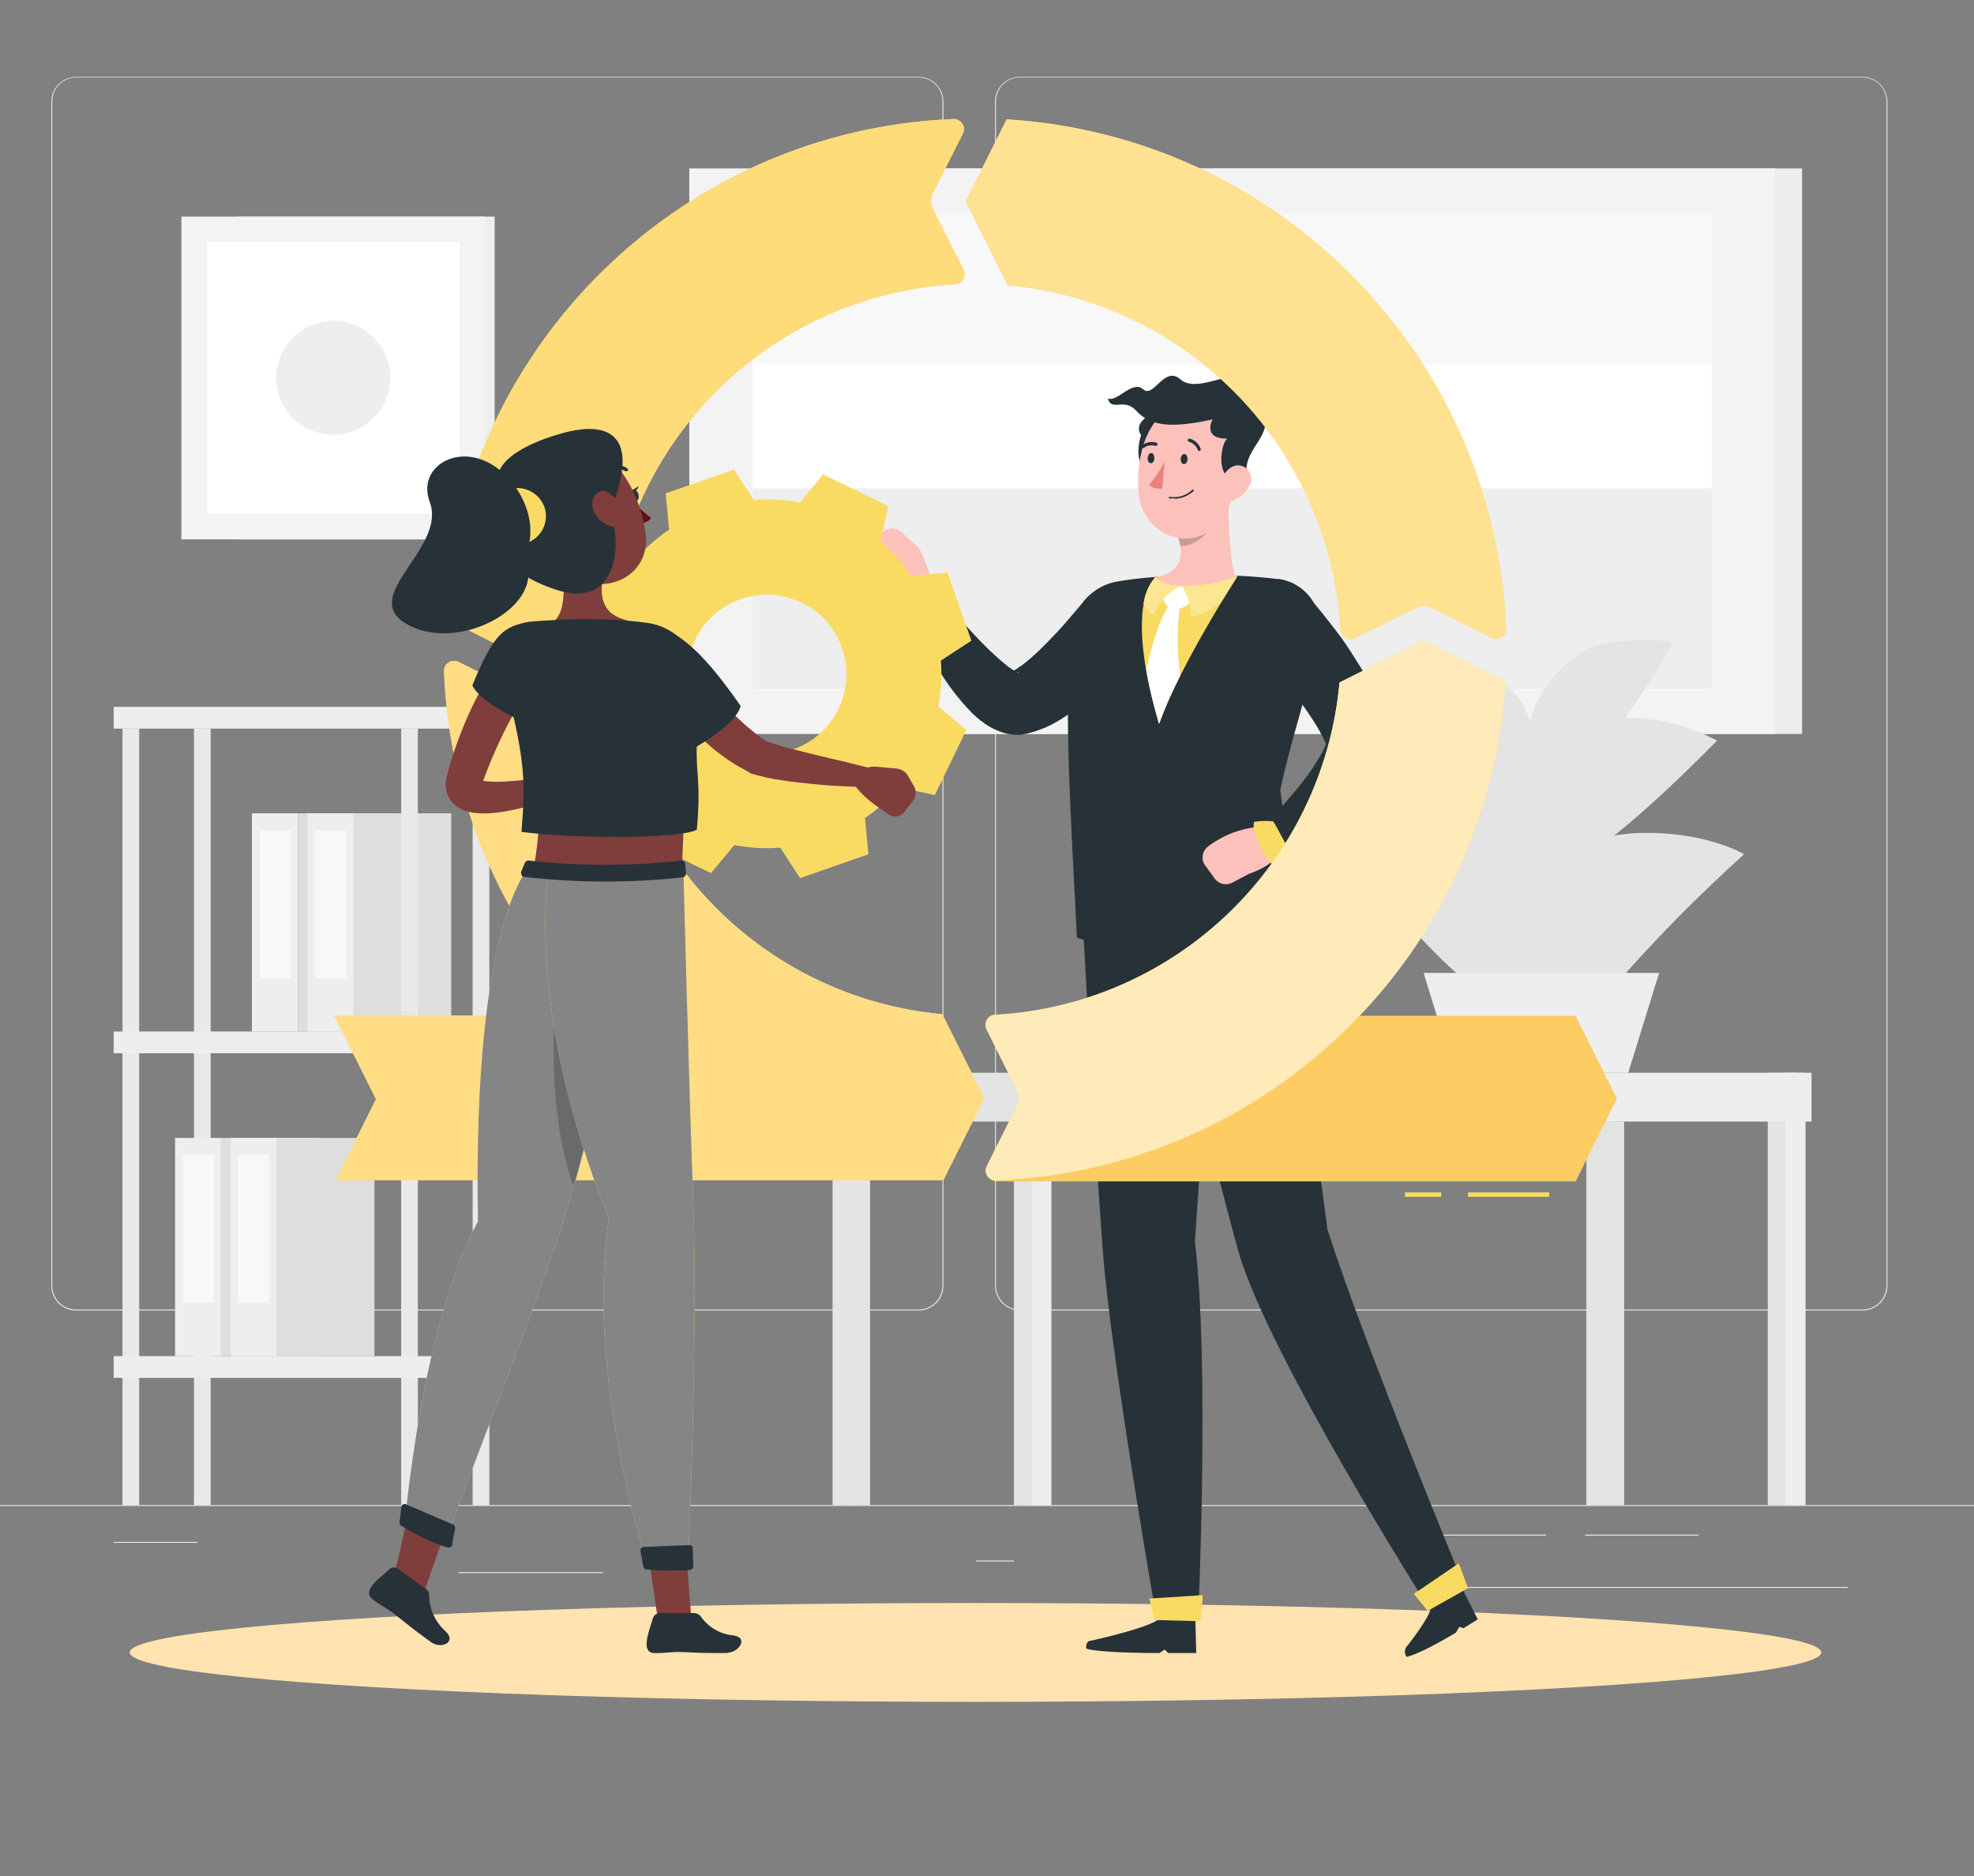 <svg xmlns="http://www.w3.org/2000/svg" viewBox="0 0 626.9 595.9"><rect x="0" y="0" width="626.9" height="595.9" fill="#808080" stroke="none"/><defs><style>      .cls-1 {        opacity: .2;      }      .cls-1, .cls-2, .cls-3 {        isolation: isolate;      }      .cls-4 {        fill: #e4e4e4;      }      .cls-5 {        fill: #fdcc63;      }      .cls-6 {        fill: #630f0f;      }      .cls-7 {        fill: #ffe192;      }      .cls-8 {        fill: #263238;      }      .cls-9 {        fill: #dedede;      }      .cls-10 {        mix-blend-mode: multiply;      }      .cls-11 {        fill: #ffdc7a;      }      .cls-12 {        fill: #ea827d;      }      .cls-13, .cls-3 {        fill: #fff;      }      .cls-14 {        fill: #e9e9e9;      }      .cls-15 {        fill: #f8f8f8;      }      .cls-16 {        fill: #858585;      }      .cls-17 {        fill: #7f3e3b;      }      .cls-18 {        fill: #f3f3f3;      }      .cls-19 {        fill: #f9db64;      }      .cls-20 {        fill: #fdc1bb;      }      .cls-21 {        fill: #ffdd85;      }      .cls-22 {        fill: #ffebb9;      }      .cls-23 {        fill: #eee;      }      .cls-24 {        fill: #ffe3b0;      }      .cls-3 {        opacity: .3;      }    </style></defs><g class="cls-2"><g id="Layer_1"><g><g id="freepik--background-complete--inject-565" class="cls-10"><rect class="cls-14" x="-36.6" y="478" width="692.8" height=".3"></rect><rect class="cls-14" x="145.6" y="499.3" width="45.9" height=".3"></rect><rect class="cls-14" x="310" y="495.6" width="12" height=".3"></rect><rect class="cls-14" x="36.1" y="489.7" width="26.6" height=".3"></rect><rect class="cls-14" x="503.4" y="487.4" width="36.1" height=".3"></rect><rect class="cls-14" x="458.5" y="487.4" width="32.5" height=".3"></rect><rect class="cls-14" x="457" y="504" width="129.8" height=".3"></rect><path class="cls-14" d="M291.8,416.2H24.2c-4.4,0-7.9-3.5-7.9-7.9V32.2c0-4.3,3.6-7.8,7.9-7.8h267.5c4.4,0,7.9,3.5,7.9,7.9h0v376c0,4.4-3.5,7.9-7.9,7.9ZM24.2,24.6c-4.2,0-7.6,3.4-7.6,7.6v376.1c0,4.2,3.4,7.6,7.6,7.6h267.5c4.2,0,7.6-3.4,7.6-7.6V32.2c0-4.2-3.4-7.6-7.6-7.6H24.2Z"></path><path class="cls-14" d="M591.5,416.2h-267.6c-4.4,0-7.9-3.5-7.9-7.9V32.2c0-4.3,3.6-7.8,7.9-7.8h267.6c4.3,0,7.8,3.5,7.9,7.8v376.1c0,4.4-3.5,7.9-7.9,7.9ZM323.9,24.6c-4.2,0-7.6,3.4-7.6,7.6v376.1c0,4.2,3.4,7.6,7.6,7.6h267.6c4.2,0,7.6-3.4,7.6-7.6V32.2c0-4.2-3.4-7.6-7.6-7.6h-267.6Z"></path><rect class="cls-23" x="80" y="258.3" width="14.6" height="69.3"></rect><rect class="cls-15" x="82.4" y="263.7" width="9.9" height="47"></rect><rect class="cls-9" x="94.6" y="258.3" width="31.1" height="69.3"></rect><rect class="cls-23" x="97.6" y="258.3" width="14.6" height="69.3"></rect><rect class="cls-15" x="100" y="263.7" width="9.9" height="47"></rect><rect class="cls-9" x="112.2" y="258.3" width="31.1" height="69.3"></rect><rect class="cls-14" x="127.4" y="231.4" width="5.3" height="246.6"></rect><rect class="cls-14" x="38.9" y="231.4" width="5.3" height="246.6"></rect><rect class="cls-14" x="150.1" y="231.4" width="5.3" height="246.6"></rect><rect class="cls-14" x="61.6" y="231.4" width="5.3" height="246.6"></rect><rect class="cls-23" x="55.6" y="361.4" width="14.6" height="69.3"></rect><rect class="cls-15" x="58" y="366.7" width="9.9" height="47"></rect><rect class="cls-9" x="70.2" y="361.4" width="31.1" height="69.3"></rect><rect class="cls-23" x="73.3" y="361.4" width="14.6" height="69.3"></rect><rect class="cls-15" x="75.6" y="366.7" width="9.9" height="47"></rect><rect class="cls-9" x="87.8" y="361.4" width="31.1" height="69.3"></rect><rect class="cls-23" x="36.1" y="224.5" width="119.3" height="6.9"></rect><rect class="cls-23" x="36.1" y="327.6" width="119.3" height="6.9"></rect><rect class="cls-23" x="36.1" y="430.7" width="119.3" height="6.9"></rect><rect class="cls-23" x="75.6" y="68.8" width="81.5" height="102.5"></rect><rect class="cls-18" x="57.6" y="68.8" width="96.4" height="102.5"></rect><rect class="cls-13" x="65.7" y="76.9" width="80.3" height="86.3"></rect><circle class="cls-23" cx="105.8" cy="120" r="18.1"></circle><rect class="cls-23" x="263.6" y="53.5" width="308.7" height="179.6"></rect><rect class="cls-18" x="218.9" y="53.5" width="344.8" height="179.6"></rect><rect class="cls-13" x="239" y="67.7" width="304.7" height="151.3"></rect><rect class="cls-15" x="239" y="67.7" width="304.7" height="48.2"></rect><rect class="cls-23" x="239" y="155.1" width="304.7" height="63.8"></rect><rect class="cls-4" x="561.4" y="340.7" width="9.1" height="137.3"></rect><rect class="cls-23" x="567.1" y="340.7" width="6.3" height="137.3"></rect><rect class="cls-23" x="335.1" y="340.7" width="240.2" height="15.5"></rect><rect class="cls-4" x="322" y="356.2" width="9.1" height="121.8"></rect><rect class="cls-23" x="327.6" y="356.2" width="6.3" height="121.8"></rect><rect class="cls-4" x="264.4" y="356.2" width="9.1" height="121.8"></rect><rect class="cls-4" x="270" y="356.2" width="6.3" height="121.8"></rect><rect class="cls-4" x="503.8" y="356.2" width="9.1" height="121.8"></rect><rect class="cls-4" x="509.5" y="356.2" width="6.3" height="121.8"></rect><rect class="cls-4" x="264.4" y="340.7" width="70.8" height="15.5"></rect><path class="cls-4" d="M516,309.3c-7.7,8.7-35.5,17.7-43.7-9.5-6-19.8,27.4-34.4,47.4-35.2,21.5-.9,34.2,6.7,34.2,6.7-13.3,12-26,24.7-37.9,38.1Z"></path><path class="cls-4" d="M472.3,315.1c10.9,1.2,29.4-7.2,22.1-30.1-7.3-22.9-22.3-25-32.3-26.9-12.7-2.4-37.9,7.9-37.9,7.9,0,0,37.2,47.9,48.1,49.1Z"></path><path class="cls-4" d="M500.8,273.2c-13.7,6.2-25.2,8.3-18.7-11.1,6.5-19.4,14.4-28.8,27.3-32.7,16.4-5,35.9,5.8,35.9,5.8,0,0-30.8,31.8-44.5,38Z"></path><path class="cls-4" d="M482.2,271.9c10.5,3.1,18.7,2.5,10.9-16.3-7.8-18.7-13-21.1-22-24.6-16.6-6.6-30.5,5.3-30.5,5.3,0,0,31.1,32.5,41.6,35.6Z"></path><path class="cls-4" d="M505,241c-11.4,10-21.9,16.3-21.4.8.5-15.5,8.5-29.4,20.8-35.7,8.4-4.3,27.1-2.4,27.1-2.4,0,0-15.1,27.3-26.5,37.2Z"></path><path class="cls-4" d="M475.6,238.4c7.5,5.9,13.9,9.1,11.6-3.5-2.3-12.6-6.5-16-13.6-20.4-5.7-3.4-12.5-4.4-19-2.9,0,0,13.6,20.9,21.1,26.9Z"></path><polygon class="cls-23" points="526.9 309 452.1 309 461.9 340.7 517.1 340.7 526.9 309"></polygon></g><g id="freepik--Shadow--inject-565"><ellipse id="freepik--path--inject-565" class="cls-24" cx="309.8" cy="524.8" rx="268.6" ry="15.7"></ellipse></g><g id="freepik--character-2--inject-565"><path class="cls-8" d="M361.9,204.6l-1.7,2.3c-.6.7-1.1,1.4-1.7,2.1-1.1,1.4-2.3,2.8-3.5,4-2.4,2.7-5,5.2-7.7,7.6-1.4,1.2-2.8,2.4-4.3,3.6-1.5,1.2-3.1,2.3-4.8,3.4-3.8,2.6-8,4.5-12.5,5.5h-.5c-.5.2-.9.3-1.4.3-2.3,0-4.5-.3-6.6-1.2-1.5-.6-2.9-1.3-4.2-2.2-2-1.4-3.9-3-5.5-4.8-2.8-3-5.4-6.3-7.7-9.8-2.2-3.3-4.2-6.7-5.9-10.1-1.8-3.4-3.4-6.9-4.9-10.5-1.2-2.8.2-6.1,3-7.2,2.2-.9,4.8-.3,6.3,1.5h.1c0,.1,7.1,8.2,7.1,8.2,2.4,2.7,4.8,5.3,7.2,7.7,2.3,2.3,4.7,4.5,7.2,6.5,1,.8,2,1.4,3.1,2,.2.1.5.2.7.2,0,0-.3-.3-1.2-.3l-1.9.3c1.9-.9,3.6-2.1,5.2-3.4,2.2-1.8,4.3-3.7,6.2-5.7,2.1-2.1,4.2-4.3,6.2-6.6l3-3.5,2.9-3.4.3-.4c4-4.6,11-5.1,15.6-1,4.3,3.8,5,10.2,1.6,14.9h-.1Z"></path><path class="cls-20" d="M291,191.4c-5.3.8-10.4-7.8-10.4-7.8l-4-4.8c-1.3-1.6-1.3-3.9,0-5.5l3.5-4c1.6-1.8,4.3-2,6.1-.4,0,0,0,0,0,0l4.6,4.2c.8.7,1.5,1.6,1.9,2.6l1.8,4.2c1.5,3.5.9,7.6-1.6,10.5l-.3.4c-.4.4-.9.7-1.5.7Z"></path><path class="cls-8" d="M421.5,389.9c-6.8-50.2-9.4-80-13.9-104.9l-42.7-.6s19.2,80,28.3,112.7c9.1,32.7,60.7,113.8,60.7,113.8l11.3-6.7s-31.6-76.2-43.8-114.2Z"></path><path class="cls-8" d="M446.3,523.5s8.5-10.4,8.4-14l9.4-5.5,5.2,10.3-4.5,2.8-1.4-.4-1,1.8c-4.7,2.8-12.2,7-15.7,7.7-.6-.8-.7-1.8-.3-2.6Z"></path><path class="cls-8" d="M405.8,183.9c-15.1-1.9-36.7-1.7-51.1.8-7.4,1.3-13.1,7.3-14.2,14.7-3,21.8-.4,60,1.5,98.4,33,11.3,67.9-.2,67.9-.2,1.2-7.8-1.5-33.2-3.3-46.7,2.8-14,8.5-30,12.3-48.6,1.8-8.2-3.4-16.4-11.6-18.2-.5-.1-1-.2-1.5-.3Z"></path><path class="cls-19" d="M366.9,183.3c-2,2.4-3.3,5.3-3.7,8.4-1.6,8.9.2,22.5,4.9,38.2,4.5-12.6,14.1-29.3,20-39,2.8-4.6,4.8-7.6,4.9-7.9h0c-8.6-2-17.6-1.9-26.2.3Z"></path><path class="cls-20" d="M390.8,155.1l-17.2,14.1c2.2,5.9,2.9,12.1-6.8,14.4-2.4,3.2,1.9,6.9,5.9,8.6,6.5-.8,15.6-3,19.6-8.3-1.2-4.4-3.1-20-1.5-28.8Z"></path><path class="cls-13" d="M368.6,188.6c.7,2.1,1.9,3.9,3.6,5.4,2.6,0,6.5-3,6.5-3,0,0-1.5-4.2-3.6-5-5.3,1.3-6.5,2.6-6.5,2.6Z"></path><path class="cls-13" d="M374.6,192.2c-.8-.6-1.9-.9-2.9-.7-3.4,4.9-5.6,12.5-7.7,21.2,1,5.8,2.4,11.5,4.1,17.2,1.9-5.2,4.1-10.3,6.7-15.2-1-7.4-1-15-.1-22.4Z"></path><path class="cls-1" d="M383.7,161l-10,8.2c.5,1.4.9,2.8,1.2,4.2,3.9.3,9.3-3.6,9.5-7.2,0-1.8-.2-3.6-.7-5.3Z"></path><path class="cls-8" d="M365.1,131.8c-5.5,3.2-2.7,6.4-2.7,6.4,0,0-2.4,6.4.8,10.8,14.7-17.7,1.9-17.2,1.9-17.2Z"></path><path class="cls-20" d="M393.3,145.5c-1.6,10.8-1.9,17.2-7.9,22.2-9,7.6-21.9,1.4-23.6-9.7-1.5-9.9,1.3-25.9,12.3-29.2,7.9-2.4,16.3,2.1,18.7,10.1.6,2.1.8,4.4.5,6.6Z"></path><path class="cls-8" d="M393,152.2c-6.9.7-5.6-10.7-3.3-12.9-6.8.1-5.5-4.4-4.6-6.1-11.3,2.4-19.2,2.9-24.3-2.8-3.8-4.2-7.8.5-9-3.9,2.8,1.5,7.8-5.9,11.2-2.9,3.4,3.1,6.7-7.7,11.9-3.1,6.9,6.2,25.1-10.6,23.4,7.9,9.5,8-3.3,13.1-2.4,21.5-2.6,3.9-2.8,2.1-2.8,2.1Z"></path><path class="cls-8" d="M394.7,130.9c-.3,0-.6-.3-.7-.6,0-.4.2-.7.6-.8,2.2-.6,4.2-2,5.5-3.9.8-1.1,1.1-2.6.7-3.9,0-.4.1-.8.5-.9.4-.1.7.1.8.5,0,0,0,0,0,0,.5,1.7.2,3.6-.8,5.1-1.6,2.2-3.9,3.8-6.5,4.5h0Z"></path><path class="cls-20" d="M396.9,153.9c-1,2.3-2.9,4.1-5.2,5-3.1,1.2-5-1.6-4.4-4.6.6-2.8,2.8-6.7,6.1-6.5,2.4.2,4.1,2.2,4,4.6,0,.6-.2,1.2-.5,1.7Z"></path><path class="cls-8" d="M377.1,145.9c0,.9-.6,1.6-1.2,1.5s-1-.8-.9-1.7c0-.9.6-1.6,1.2-1.5.6,0,1,.8.9,1.7Z"></path><path class="cls-8" d="M366.6,145.6c0,.9-.6,1.6-1.2,1.5-.6,0-1-.8-.9-1.7s.6-1.6,1.2-1.5c.6,0,.9.8.9,1.7Z"></path><path class="cls-12" d="M369.7,146.8c-1.3,2.6-2.9,5-4.8,7.2,1.1,1,2.7,1.4,4.2,1.2l.7-8.4Z"></path><path class="cls-8" d="M380.7,143.2c0,0,.2,0,.3,0,.3-.1.4-.4.3-.7-.6-1.6-1.9-2.8-3.5-3.2-.3,0-.5.1-.6.4,0,0,0,0,0,0,0,.3.1.6.4.6h0c1.3.4,2.3,1.3,2.8,2.6,0,.2.2.3.4.3Z"></path><path class="cls-8" d="M362.7,142.3c.2,0,.3,0,.5,0,1-.8,2.4-1.1,3.7-.7.3,0,.6,0,.7-.3,0,0,0,0,0,0,0-.3,0-.6-.3-.7-1.6-.5-3.3-.2-4.7.9-.2.2-.3.5-.1.7,0,0,.2.1.2.2Z"></path><path class="cls-19" d="M393,182.9h0c-.2.3-2.1,3.3-4.9,7.9-2.8,2.6-6.3,4.4-10,5.3.6-1.9-1.1-8.1-2.9-10,6.1,0,12.2-1,17.9-3.1Z"></path><path class="cls-3" d="M393,182.9h0c-.2.3-2.1,3.3-4.9,7.9-2.8,2.6-6.3,4.4-10,5.3.6-1.9-1.1-8.1-2.9-10,6.1,0,12.2-1,17.9-3.1Z"></path><path class="cls-19" d="M375.1,186.1c-4,1.8-7.1,5.1-8.6,9.2-1.6-.7-2.7-2-3.3-3.6.4-3.1,1.6-6,3.7-8.4,1,1.3,3.7,2.5,8.2,2.8Z"></path><path class="cls-3" d="M375.1,186.1c-4,1.8-7.1,5.1-8.6,9.2-1.6-.7-2.7-2-3.3-3.6.4-3.1,1.6-6,3.7-8.4,1,1.3,3.7,2.5,8.2,2.8Z"></path><path class="cls-8" d="M416.3,190.4c2.8,3.2,5.1,6.2,7.6,9.4s4.7,6.5,6.8,9.9c2.3,3.5,4.3,7.1,6.2,10.9,1,2,1.9,4.1,2.7,6.2.9,2.5,1.6,5,2.1,7.7v.7c.3,1.4.2,2.8-.3,4.2-1.6,4.2-3.8,8.1-6.7,11.5-1.2,1.6-2.6,3.1-4,4.5-1.4,1.4-2.8,2.8-4.2,3.9-2.8,2.4-5.8,4.7-9,6.7-3.1,2.1-6.3,3.9-9.7,5.5-2.7,1.5-6,.6-7.6-2.1-1.3-2.2-.8-5,1-6.8l.2-.3c2.1-2.3,4.5-4.8,6.7-7.3,2.1-2.5,4.3-4.9,6.2-7.5,1.9-2.4,3.5-4.9,5-7.5,1.3-2.1,2.2-4.4,2.8-6.8l-.3,4.8c-.4-1.1-.9-2.2-1.4-3.3-.7-1.3-1.4-2.8-2.3-4.2s-1.8-2.9-2.8-4.3-2-2.9-3-4.4c-2.1-2.9-4.3-5.8-6.5-8.7l-6.7-8.6v-.2c-3.9-4.8-3.1-11.8,1.7-15.6,4.7-3.7,11.4-3.1,15.3,1.5h0Z"></path><path class="cls-20" d="M406.8,269.2c0-.6-.1-1.2-.5-1.7l-3-4.2c-.6-.8-1.6-1.2-2.6-1l-4.3.8c-4.2.8-8.1,2.5-11.6,4.9l-1.1.8c-1.9,1.4-2.4,4.1-1,6,0,0,0,0,0,0l3.1,4.3c1.3,1.7,3.6,2.2,5.4,1.3l5.5-2.9s9.6-3,10-8.4Z"></path><path class="cls-19" d="M404.4,260.9c-2-.3-4.1-.2-6.1.1-1.2,3.2,4,12.7,6.7,14.4,1.7-.4,5.6-3.8,5.6-3.8-2.3-3.1-4.7-8.4-6.3-10.8Z"></path><path class="cls-19" d="M298.4,189.2c0-2-.2-4.1-.8-6-3.3-.9-12.2,5.4-13.6,8.2.6,1.7,4.4,5.2,4.4,5.2,2.8-2.6,7.8-5.6,10-7.4Z"></path><polygon class="cls-19" points="453.4 511.6 466.2 504.4 463.3 496.5 449 506.2 453.4 511.6"></polygon><path class="cls-8" d="M379.5,394.4c3-50.6,8.9-84.5,6.5-109.5l-42.6-.6s4.3,80.4,6.9,113.8c2.6,33.4,17,116.1,17,116.1h13.2s3.7-80.6-1-119.7Z"></path><path class="cls-8" d="M345.9,521.2s21.4-4.6,22.8-7.7h10.9l.3,11.5h-8.9l-1.1-1.1-1.7,1.1c-5.4,0-19.7-.2-23.2-1.4-.2-.9,0-1.8.8-2.4Z"></path><polygon class="cls-19" points="366.6 514.5 381.3 514.9 382 506.6 365 507.7 366.6 514.5"></polygon><path class="cls-8" d="M373.1,158.3c-.6,0-1.1,0-1.7,0-.2,0-.3-.2-.2-.3,0,0,0,0,0,0,0-.2.2-.3.3-.2,2.6.4,5.2-.4,7.1-2.2,0-.1.3-.2.4-.1.1,0,.2.3.1.4,0,0,0,0,0,0-1.6,1.5-3.7,2.4-5.9,2.5Z"></path></g><g id="freepik--Graphic--inject-565"><rect class="cls-19" x="446.2" y="378.7" width="11.5" height="1.4"></rect><rect class="cls-19" x="466.2" y="378.7" width="25.8" height="1.4"></rect><path class="cls-5" d="M500.3,322.6h-160.7l-25.9,47.9c-.8,1.5-.3,3.5,1.3,4.3.5.2,1,.4,1.5.4h183.9l13.1-26.3-13.1-26.2Z"></path><path class="cls-19" d="M320.1,90.6c57.4,5.3,102.3,51.8,105.6,109.4,0,1.8,1.6,3.1,3.3,3,.4,0,.9-.1,1.3-.3l19.5-9.7c1.5-.8,3.2-.8,4.7,0l19.2,9.6c1.6.8,3.5.2,4.3-1.4.2-.5.4-1,.3-1.6-3.6-86.6-72.1-156.4-158.6-161.7l-13,26,13.4,26.8Z"></path><path class="cls-7" d="M320.1,90.6c57.4,5.3,102.3,51.8,105.6,109.4,0,1.8,1.6,3.1,3.3,3,.4,0,.9-.1,1.3-.3l19.5-9.7c1.5-.8,3.2-.8,4.7,0l19.2,9.6c1.6.8,3.5.2,4.3-1.4.2-.5.4-1,.3-1.6-3.6-86.6-72.1-156.4-158.6-161.7l-13,26,13.4,26.8Z"></path><path class="cls-19" d="M193.9,195.9c5.3-57.4,51.8-102.3,109.4-105.6,1.8,0,3.1-1.6,3-3.4,0-.4-.1-.9-.3-1.2l-9.8-19.5c-.7-1.5-.7-3.2,0-4.7l9.6-19.1c.8-1.6.1-3.5-1.5-4.3-.5-.2-1-.4-1.6-.3-86.5,3.6-156.3,72.1-161.6,158.5l25.9,13,26.8-13.4Z"></path><path class="cls-11" d="M193.9,195.9c5.3-57.4,51.8-102.3,109.4-105.6,1.8,0,3.1-1.6,3-3.4,0-.4-.1-.9-.3-1.2l-9.8-19.5c-.7-1.5-.7-3.2,0-4.7l9.6-19.1c.8-1.6.1-3.5-1.5-4.3-.5-.2-1-.4-1.6-.3-86.5,3.6-156.3,72.1-161.6,158.5l25.9,13,26.8-13.4Z"></path><path class="cls-19" d="M299.2,322.1h0c-57.4-5.3-102.3-51.8-105.6-109.3,0-1.8-1.6-3.1-3.3-3-.4,0-.9.1-1.3.3l-19.5,9.7c-.7.4-1.5.6-2.4.6-.8,0-1.6-.2-2.3-.6l-19.2-9.6c-1.6-.8-3.5-.1-4.3,1.5-.2.5-.3,1-.3,1.5,1.6,40.9,18.1,79.7,46.3,109.3h-81.2l13.3,26.6-12.8,25.7h193l13-26-13.4-26.8Z"></path><path class="cls-21" d="M299.2,322.1h0c-57.4-5.3-102.3-51.8-105.6-109.3,0-1.8-1.6-3.1-3.3-3-.4,0-.9.1-1.3.3l-19.5,9.7c-.7.4-1.5.6-2.4.6-.8,0-1.6-.2-2.3-.6l-19.2-9.6c-1.6-.8-3.5-.1-4.3,1.5-.2.5-.3,1-.3,1.5,1.6,40.9,18.1,79.7,46.3,109.3h-81.2l13.3,26.6-12.8,25.7h193l13-26-13.4-26.8Z"></path><path class="cls-19" d="M425.4,216.8h0c-5.3,57.4-51.8,102.3-109.4,105.5-1.8,0-3.1,1.6-3,3.3,0,.4.1.9.3,1.3l9.7,19.5c.7,1.5.7,3.2,0,4.7l-9.6,19.2c-.8,1.6-.2,3.5,1.4,4.3.5.2,1,.4,1.6.3,86.6-3.6,156.4-72.1,161.7-158.5l-26-13-26.8,13.4Z"></path><path class="cls-22" d="M425.4,216.8h0c-5.3,57.4-51.8,102.3-109.4,105.5-1.8,0-3.1,1.6-3,3.3,0,.4.1.9.3,1.3l9.7,19.5c.7,1.5.7,3.2,0,4.7l-9.6,19.2c-.8,1.6-.2,3.5,1.4,4.3.5.2,1,.4,1.6.3,86.6-3.6,156.4-72.1,161.7-158.5l-26-13-26.8,13.4Z"></path></g><g id="freepik--character-1--inject-565"><path class="cls-19" d="M308.5,203.5l-7.6-21.7-11.5,1.1c-2.7-4-6-7.7-9.7-10.9l2.4-11.3-20.7-10-7.4,8.9c-4.8-.9-9.7-1.2-14.6-.8l-6.3-9.7-21.7,7.6,1.1,11.5c-4,2.7-7.7,6-10.9,9.7l-11.3-2.4-10,20.7,8.9,7.4c-.9,4.8-1.2,9.7-.8,14.6l-9.7,6.3,7.6,21.7,11.5-1.1c2.7,4,6,7.7,9.7,10.9l-2.4,11.3,20.7,10,7.4-8.9c4.8.9,9.7,1.2,14.6.8l6.3,9.7,21.7-7.6-1.1-11.5c4-2.7,7.7-6,10.9-9.7l11.3,2.4,10-20.7-8.9-7.4c.9-4.8,1.2-9.7.8-14.6l9.8-6.4ZM251.9,238c-13.2,4.6-27.6-2.3-32.2-15.5-4.6-13.2,2.3-27.6,15.5-32.2,13.2-4.6,27.6,2.3,32.2,15.5,0,0,0,0,0,0,4.6,13.2-2.4,27.6-15.5,32.2Z"></path><path class="cls-17" d="M168.6,217.2c-.7,1-1.4,2.4-2.2,3.6-.8,1.2-1.5,2.5-2.2,3.8-1.4,2.6-2.8,5.2-4.1,7.8-2.6,5.3-4.9,10.7-6.9,16.2-.9,2.2,0,.9-1-.5-.5-.6-.8-.6-.6-.5.3.2.6.3,1,.3,2.6.4,5.2.5,7.8.3,5.8-.3,11.8-1.2,17.7-2.2h0c1.7-.3,3.3.9,3.6,2.5.2,1.4-.6,2.9-1.9,3.4-5.9,2.5-12,4.4-18.3,5.6-1.6.3-3.3.6-5,.7-1.8.2-3.7.2-5.5,0-1.2-.1-2.3-.4-3.5-.8-1.7-.6-3.2-1.7-4.3-3.1-.7-.9-1.1-1.9-1.4-3-.2-1-.3-1.9-.2-2.9,0-.7.2-1.5.4-2.2l.3-1.2c1.7-6.2,3.9-12.2,6.5-18.1,1.3-2.9,2.8-5.8,4.3-8.6.8-1.4,1.6-2.8,2.4-4.2.9-1.4,1.7-2.7,2.8-4.2,2.1-2.8,6-3.3,8.7-1.3,2.6,1.9,3.3,5.5,1.6,8.2h-.2Z"></path><path class="cls-17" d="M192.1,252.5l-2.9,2.4c-1.1.9-2.5,1.2-3.9.9l-6.4-1.7c-2.5-.7-4.6-2.5-5.5-5l-.6-1.5c4.5-4.3,12.6-5.7,12.6-5.7l2.3-.6c1.9-.6,4,.5,4.6,2.4,0,0,0,0,0,0l1.4,4.4c.4,1.6-.2,3.3-1.5,4.4Z"></path><path class="cls-17" d="M176.6,171.3c2,7.4,4.4,20.8-.3,25.7,0,0-3.7,6.9,18,5.8,15.2-.8,4.8-5.8,4.8-5.8-8.3-2-8.6-8.1-7.6-13.8l-14.9-12Z"></path><path class="cls-17" d="M144.6,479l-14.1-5.2c-1.2,10.9-5.6,27.4-5.6,27.4l9.9,4.2s6.6-19.8,9.8-26.4Z"></path><path class="cls-8" d="M137.1,521.7c-7.5-5.5-6.9-5.2-11.1-8.5-3.5-2.8-4.7-3-7.6-5.2-2.4-1.8-.8-4.2,1.7-6.5,1-.9,2.2-1.8,3.5-3.1.8-.7,2-.8,2.9-.1l8.8,6.4c.7.5,1,1.3,1,2.1,0,4.3,2,8.4,5.2,11.3,3.7,3.5-1.5,5.7-4.5,3.5Z"></path><path class="cls-19" d="M205.5,275.1s-14.8,76.3-26.3,111.8c-12.1,37.4-29.7,78.9-37.7,103.2-2.5.3-9.6-2.6-13-5.5,0,0,5.3-63.7,23.3-96.7-1.8-96.2,16.5-112.8,16.5-112.8h37.2Z"></path><path class="cls-16" d="M205.5,275.1s-14.8,76.3-26.3,111.8c-12.1,37.4-29.7,78.9-37.7,103.2-2.5.3-9.6-2.6-13-5.5,0,0,5.3-63.7,23.3-96.7-1.8-96.2,16.5-112.8,16.5-112.8h37.2Z"></path><path class="cls-1" d="M178,303.6l15.2,29.1c-3.5,15.2-7.4,31.1-11.1,44-11-31-4.2-73.1-4.2-73.1Z"></path><path class="cls-8" d="M144.6,485.5c-.5,1.7-.8,3.4-1,5.1,0,.5-.5.9-1.1.9,0,0-.2,0-.2,0-5.4-1.4-12.5-5.5-14.8-6.9-.4-.2-.7-.7-.6-1.2l.6-4.9c0-.5.6-.9,1.1-.8,0,0,.2,0,.2,0l14.9,6.4c.6.2.9.8.8,1.4Z"></path><path class="cls-17" d="M217.9,485.5l-13.5,1c2.2,10.8,4.5,27.8,4.5,27.8h10.7s-1.9-21.4-1.7-28.8Z"></path><path class="cls-8" d="M231,525c-9.3,0-8.7-.1-13.9-.3-4.5-.2-5.5.4-9.2.3-3,0-2.9-2.9-2-6.3.3-1.3.9-2.8,1.4-4.6.3-1.1,1.2-1.8,2.3-1.8h10.9c.8,0,1.5.4,2,1,2.4,3.5,6.2,5.7,10.4,6.1,5,.7,1.7,5.5-2,5.5Z"></path><path class="cls-19" d="M217,275.1s1.7,66.5,3.2,107.9c1.5,41.4-1.7,114.6-1.7,114.6-.3,2-10.8,1.2-12.6,0,0,0-20.2-59.3-12.5-110.6-27-66.5-19.2-110.2-19.2-110.2l42.8-1.6Z"></path><path class="cls-16" d="M217,275.1s1.7,66.5,3.2,107.9c1.5,41.4-1.7,114.6-1.7,114.6-.3,2-10.8,1.2-12.6,0,0,0-20.2-59.3-12.5-110.6-27-66.5-19.2-110.2-19.2-110.2l42.8-1.6Z"></path><path class="cls-8" d="M220,491.9c0,1.4.1,3.8.2,5.5,0,.6-.4,1.1-1,1.2-4.6.4-9.3.3-14-.2-.5,0-.8-.4-.9-.8l-.9-4.9c-.1-.6.2-1.2.9-1.4,0,0,.1,0,.2,0l14.4-.6c.6,0,1.1.4,1.1,1,0,0,0,0,0,.1Z"></path><path class="cls-17" d="M171,263.4c-.2,3.9-.7,7.8-1.4,11.6h47l.5-12s-36.2-2.1-46.1.4Z"></path><path class="cls-8" d="M221.6,214.6c.3,7.2.2,14.5-.3,21.7-.4,9.4,1.4,11.7,0,27.2-5.2,3-39.1,2.9-55.7.7,1-13.3,2.2-22.3-6.8-52.4-2.1-6.9,2.6-13.6,10-14.4,2-.2,4.2-.3,6.3-.4,7.6-.5,15.3-.5,22.9,0,2.5.2,5.1.5,7.5.8,8.8,1.2,15.9,8.4,16.1,16.8Z"></path><path class="cls-17" d="M290.2,249.6l-1.9-3.3c-.7-1.2-2-2-3.4-2.2l-6.6-.6c-2.6-.2-5.2.8-6.9,2.8l-1.1,1.2c2.8,5.5,9.9,9.7,9.9,9.7l1.9,1.4c1.6,1.2,3.9.9,5.1-.7,0,0,0,0,0,0l2.8-3.7c1-1.4,1.1-3.2.2-4.6Z"></path><path class="cls-17" d="M225.8,218l.6.9c.3.4.5.8.8,1.2.6.8,1.2,1.6,1.9,2.5,1.4,1.7,2.8,3.2,4.4,4.7,1.6,1.5,3.2,3,4.9,4.4,1.7,1.4,3.5,2.8,5.4,4l-1.1-.5c2.6.9,5.2,1.7,7.8,2.4,2.8.7,5.5,1.4,8.3,2.1l8.5,2c2.8.7,5.7,1.4,8.5,2.1h0c1.7.4,2.7,2.1,2.3,3.7-.3,1.4-1.6,2.4-3.1,2.4-3,0-6-.1-8.9-.3-3-.1-5.9-.4-8.9-.7-3-.3-5.9-.6-8.9-1.1-3.1-.4-6.2-1.1-9.3-2-.3,0-.5-.2-.8-.3l-.3-.2c-1.1-.7-2.3-1.3-3.4-1.9s-2.2-1.4-3.3-2.1c-2.2-1.5-4.3-3.1-6.3-4.9-2-1.8-3.9-3.7-5.7-5.8-.9-1.1-1.7-2.1-2.5-3.3-.4-.6-.8-1.2-1.2-1.8-.2-.3-.4-.6-.6-1-.2-.4-.3-.6-.6-1.2-1.5-3.1-.2-6.8,2.8-8.3,2.9-1.4,6.3-.4,8,2.3l.5.7Z"></path><path class="cls-8" d="M207.5,198.5c9.1,2.4,17,10.3,27.7,25.7-1.5,6.3-15.2,13.6-15.2,13.6,0,0-28.6-28.5-12.5-39.4Z"></path><path class="cls-8" d="M200.5,157.6c.3,1,1.1,1.6,1.7,1.4s.8-1.1.5-2.1-1.1-1.6-1.7-1.4c-.6.2-.8,1.1-.5,2.1Z"></path><path class="cls-8" d="M200.8,155.7l2-1.3s-.5,2.1-2,1.3Z"></path><path class="cls-6" d="M201.3,159.4c1.6,1.9,3.5,3.7,5.5,5.1-.7,1-1.9,1.6-3.2,1.6l-2.4-6.7Z"></path><path class="cls-8" d="M199.1,149.7c.1,0,.3-.1.3-.2.2-.3,0-.6-.2-.8-1.6-1-3.7-1.3-5.5-.6-.3.1-.4.4-.3.7,0,0,0,0,0,0,.2.3.5.4.8.3,1.4-.5,3-.3,4.3.5.1,0,.3.1.5,0Z"></path><path class="cls-17" d="M167.7,163c4.6,11.2,6.3,16,14,20.2,11.7,6.3,24.5-.9,23.4-13-1-10.9-8.3-27.4-21.1-28.8-8.5-1.2-16.3,4.7-17.5,13.2-.4,2.9,0,5.8,1.2,8.4Z"></path><path class="cls-8" d="M193.7,162.8c3.8,8.2,3.3,31.6-17.7,24.3-21-7.2-19.5-18.6-13.9-27.7-11.4-10.2,3.3-18.3,16.8-21.9,13.5-3.7,25.4-.4,14.7,25.3Z"></path><path class="cls-19" d="M173.2,162.1c1,4.8-2.1,9.6-6.9,10.6-4.8,1-9.6-2.1-10.6-6.9-1-4.8,2.1-9.6,6.9-10.6,0,0,0,0,0,0,4.8-1,9.5,2.1,10.6,6.9Z"></path><path class="cls-8" d="M166.6,176.6c4.2-8.3.8-18.6-5.7-25.3-12.2-12.7-29.1-4.3-24.4,8.2,5.5,14.9-23.7,30.3-6.6,39.1,16.6,8.7,44.3-6.6,36.6-21.6,0-.1,0-.1.1-.3Z"></path><path class="cls-17" d="M189.1,163.4c1.2,2,3.2,3.4,5.5,3.9,2.8.4,3.7-2.8,2.5-5.9-1.1-2.8-3.9-6.3-6.6-5.3-2.6,1-3.1,4.7-1.4,7.3Z"></path><path class="cls-8" d="M168.2,197.5c-8.2,1.3-11.5,3.8-18.2,20.2,3,6.1,17.3,12,17.3,12,0,0,9.4-21.3.9-32.3Z"></path><path class="cls-8" d="M217.1,278.6c-16.8,1.9-33.8,1.8-50.6-.1-.6,0-1.1-.7-1-1.3,0-.1,0-.2,0-.3.4-1,.8-1.9,1.2-2.9.2-.4.6-.7,1.1-.7,16.2,1.8,32.5,1.8,48.6,0,.6,0,1.1.4,1.2,1,0,0,0,0,0,0,0,1,.2,2,.3,3,0,.6-.4,1.2-1,1.3Z"></path></g></g></g></g></svg>